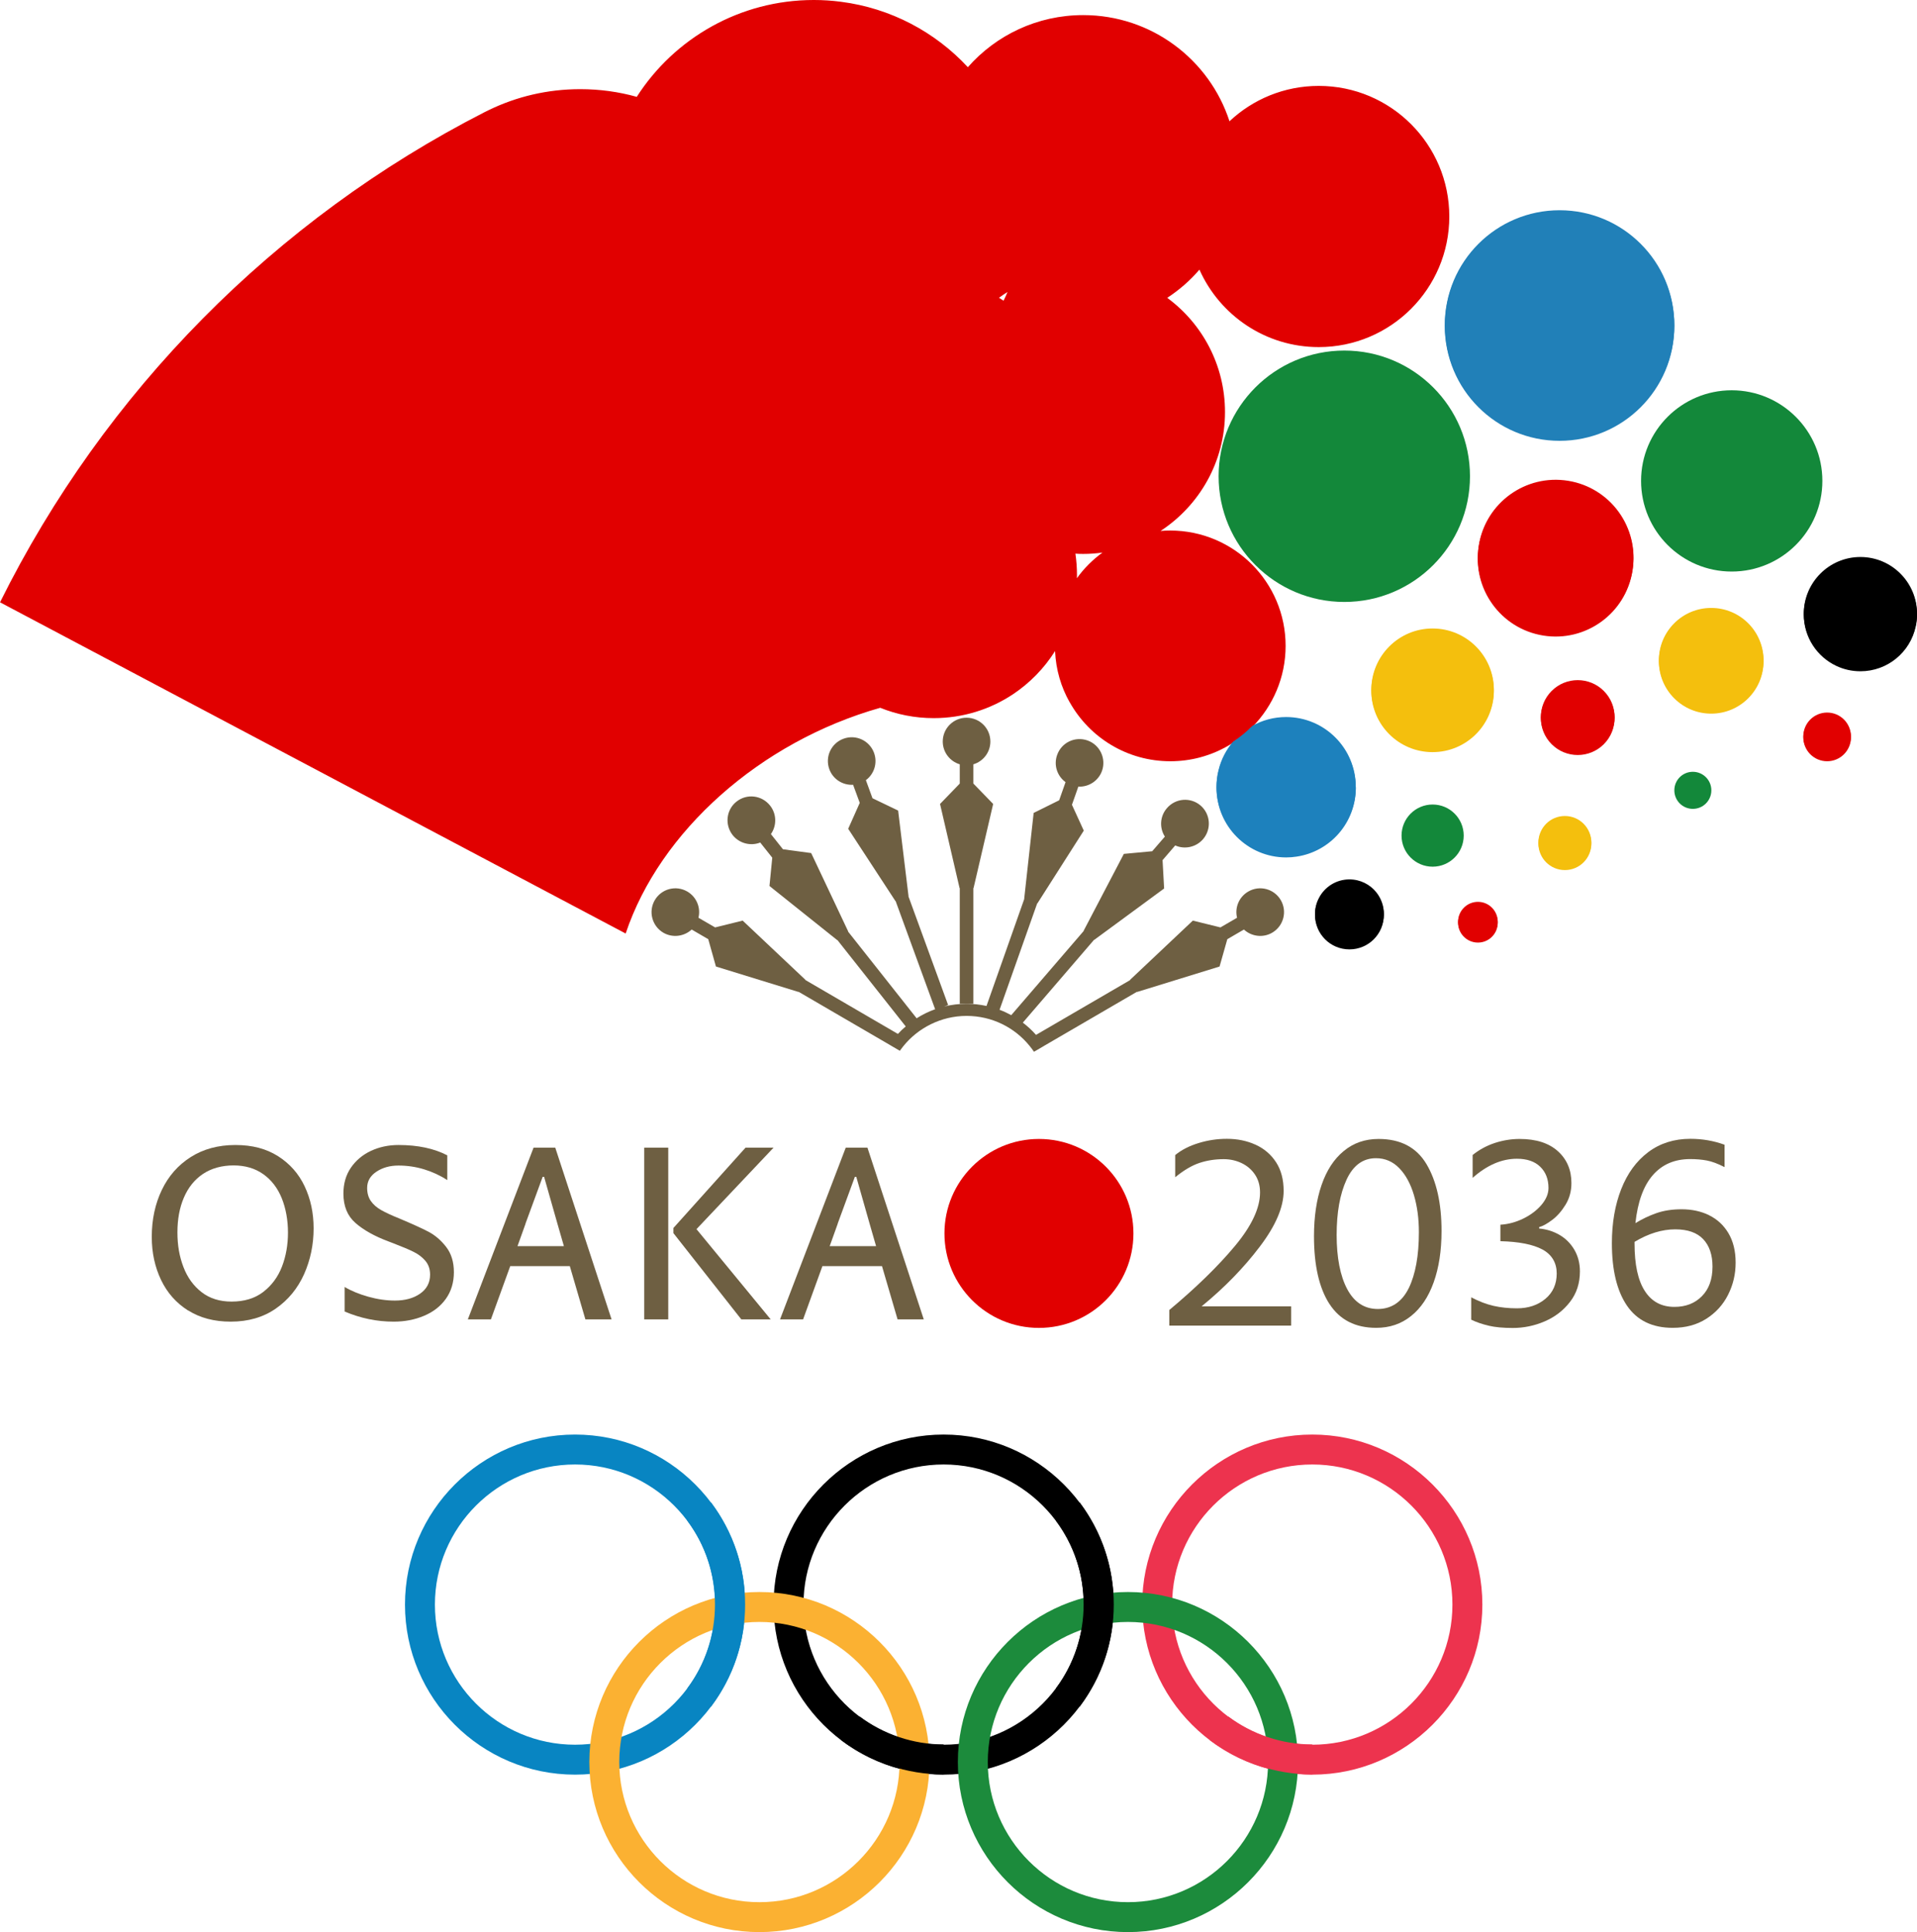 <?xml version="1.0" encoding="UTF-8"?>
<svg id="_레이어_2" data-name="레이어 2" xmlns="http://www.w3.org/2000/svg" viewBox="0 0 281.79 284.06">
  <defs>
    <style>
      .cls-1 {
        fill: #1c8b3c;
      }

      .cls-2 {
        fill: #0885c2;
      }

      .cls-3 {
        fill: #13883a;
      }

      .cls-4 {
        fill: #fbb132;
      }

      .cls-5 {
        fill: #2180b8;
      }

      .cls-6 {
        fill: #1d81bd;
      }

      .cls-7 {
        fill: #6e5f42;
      }

      .cls-8 {
        fill: #f4bf0d;
      }

      .cls-9 {
        fill: #ed334e;
      }

      .cls-10 {
        fill: #e10000;
      }
    </style>
  </defs>
  <g id="_레이어_1-2" data-name="레이어 1">
    <path class="cls-10" d="m193.86,12.63c-5.08,0-9.7,1.97-13.13,5.2-2.94-9.06-11.46-15.61-21.51-15.61-6.75,0-12.82,2.96-16.95,7.66-4.78-5.16-11.32-8.68-18.66-9.62-1.3-.17-2.63-.26-3.98-.26-5.44,0-10.56,1.41-15,3.88-4.48,2.49-8.28,6.06-11.03,10.36-2.64-.74-5.43-1.13-8.31-1.13-4.8,0-9.34,1.09-13.39,3.05-.25.12-.49.24-.73.36C40.41,32.26,15.37,57.59,0,88.56h.02s91.95,48.69,91.95,48.69c5.02-15.04,19.79-28.2,37.42-33.19,2.43.98,5.08,1.52,7.86,1.52,4.3,0,8.31-1.29,11.64-3.5,2.49-1.66,4.61-3.83,6.2-6.36.12,2.75.89,5.32,2.17,7.57h.01c2.9,5.15,8.42,8.63,14.76,8.63,1.49,0,2.94-.19,4.31-.55,1.77-.47,3.43-1.2,4.92-2.18h.02c.78-.94,1.74-1.73,2.82-2.32h0c3.01-3.07,4.88-7.27,4.88-11.91,0-9.37-7.59-16.96-16.96-16.96-.48,0-.95.02-1.42.06,5.69-3.73,9.47-10.15,9.47-17.48,0-6.89-3.34-13-8.49-16.79,1.77-1.16,3.37-2.55,4.73-4.15,2.99,6.71,9.71,11.39,17.54,11.39,10.6,0,19.19-8.6,19.19-19.2s-8.59-19.2-19.19-19.2Zm-46.34,31.58c-.23-.14-.45-.28-.67-.43.4-.3.82-.58,1.25-.85-.18.43-.37.86-.58,1.28Zm10.78,40.8c.01-.16.01-.32.01-.48,0-1.06-.08-2.11-.23-3.13.37.03.76.04,1.14.04.96,0,1.91-.07,2.84-.2-1.45,1.05-2.72,2.32-3.76,3.77Z"/>
    <circle class="cls-10" cx="228.66" cy="82.14" r="11.44" transform="translate(110.95 294.69) rotate(-80.78)"/>
    <path class="cls-10" d="m184.1,106.87c-.85.87-1.8,1.64-2.82,2.31.78-.93,1.74-1.72,2.82-2.31Z"/>
    <g>
      <path d="m281.79,90.37c0,.6-.06,1.19-.19,1.75-.8,3.76-4.13,6.57-8.13,6.57-1.26,0-2.47-.28-3.54-.79-2.83-1.33-4.78-4.2-4.78-7.53,0-4.59,3.73-8.32,8.32-8.32s8.32,3.73,8.32,8.32Z"/>
      <path d="m203.42,134.52c0,2.8-2.26,5.06-5.06,5.06s-5.06-2.26-5.06-5.06c0-.83.2-1.61.56-2.3.83-1.64,2.54-2.76,4.5-2.76,1.61,0,3.04.75,3.97,1.92.69.87,1.09,1.96,1.09,3.14Z"/>
    </g>
    <g>
      <circle class="cls-5" cx="229.25" cy="47.94" r="16.87"/>
      <path class="cls-6" d="m199.3,115.82c0,5.14-3.77,9.38-8.7,10.12-.5.08-1.02.12-1.54.12-5.65,0-10.24-4.58-10.24-10.24,0-.84.1-1.67.3-2.45.38-1.57,1.13-2.99,2.14-4.18h.02c1.02-.68,1.97-1.45,2.82-2.32h0c1.47-.83,3.16-1.29,4.95-1.29,5.66,0,10.24,4.59,10.24,10.24Z"/>
      <circle class="cls-10" cx="231.92" cy="105.58" r="5.42" transform="translate(-6.73 194.92) rotate(-45)"/>
    </g>
    <circle class="cls-10" cx="268.58" cy="108.42" r="3.5"/>
    <g>
      <path class="cls-3" d="m216.08,70.02c0,10.2-8.27,18.48-18.47,18.48s-18.48-8.28-18.48-18.48,8.27-18.48,18.48-18.48,18.47,8.28,18.47,18.48Z"/>
      <path class="cls-3" d="m267.88,70.7c0,7.36-5.97,13.33-13.33,13.33s-13.32-5.97-13.32-13.33,5.97-13.32,13.32-13.32,13.33,5.97,13.33,13.32Z"/>
      <path class="cls-3" d="m251.56,116.19c0,1.51-1.21,2.73-2.72,2.73s-2.72-1.22-2.72-2.73,1.22-2.72,2.72-2.72,2.72,1.22,2.72,2.72Z"/>
    </g>
    <g>
      <path class="cls-8" d="m219.59,101.58c0,4.97-4.03,9-9.01,9s-9-4.03-9-9,4.03-9.01,9-9.01,9.01,4.03,9.01,9.01Z"/>
      <circle class="cls-8" cx="251.54" cy="97.23" r="7.69"/>
      <path class="cls-8" d="m233.92,124.03c0,2.15-1.74,3.89-3.89,3.89s-3.89-1.74-3.89-3.89,1.74-3.89,3.89-3.89,3.89,1.74,3.89,3.89Z"/>
    </g>
    <path class="cls-10" d="m220.16,135.67c0,1.61-1.3,2.91-2.91,2.91s-2.92-1.3-2.92-2.91,1.31-2.92,2.92-2.92,2.91,1.31,2.91,2.92Z"/>
    <path class="cls-10" d="m184.1,106.71c-.85.87-1.8,1.64-2.82,2.31.78-.93,1.74-1.72,2.82-2.31Z"/>
    <circle class="cls-10" cx="228.66" cy="81.98" r="11.44" transform="translate(111.12 294.55) rotate(-80.78)"/>
    <path class="cls-10" d="m184.1,106.71c-.85.87-1.8,1.64-2.82,2.31.78-.93,1.74-1.72,2.82-2.31Z"/>
    <g>
      <path d="m281.79,90.21c0,.6-.06,1.19-.19,1.75-.8,3.76-4.13,6.57-8.13,6.57-1.26,0-2.47-.28-3.54-.79-2.83-1.33-4.78-4.2-4.78-7.53,0-4.59,3.73-8.32,8.32-8.32s8.32,3.73,8.32,8.32Z"/>
      <path d="m203.42,134.35c0,2.8-2.26,5.06-5.06,5.06s-5.06-2.26-5.06-5.06c0-.83.2-1.61.56-2.3.83-1.64,2.54-2.76,4.5-2.76,1.61,0,3.04.75,3.97,1.92.69.87,1.09,1.96,1.09,3.14Z"/>
    </g>
    <g>
      <circle class="cls-5" cx="229.25" cy="47.78" r="16.87"/>
      <path class="cls-6" d="m199.3,115.66c0,5.14-3.77,9.38-8.7,10.12-.5.08-1.02.12-1.54.12-5.65,0-10.24-4.58-10.24-10.24,0-.84.1-1.67.3-2.45.38-1.57,1.13-2.99,2.14-4.18h.02c1.02-.68,1.97-1.45,2.82-2.32h0c1.47-.83,3.16-1.29,4.95-1.29,5.66,0,10.24,4.59,10.24,10.24Z"/>
      <circle class="cls-10" cx="231.92" cy="105.41" r="5.42" transform="translate(-6.61 194.87) rotate(-45)"/>
    </g>
    <circle class="cls-10" cx="268.58" cy="108.26" r="3.5"/>
    <g>
      <path class="cls-8" d="m219.59,101.41c0,4.97-4.03,9-9.01,9s-9-4.03-9-9,4.03-9.01,9-9.01,9.01,4.03,9.01,9.01Z"/>
      <circle class="cls-8" cx="251.54" cy="97.07" r="7.69"/>
      <path class="cls-8" d="m233.92,123.86c0,2.15-1.74,3.89-3.89,3.89s-3.89-1.74-3.89-3.89,1.74-3.89,3.89-3.89,3.89,1.74,3.89,3.89Z"/>
    </g>
    <path class="cls-10" d="m220.16,135.51c0,1.61-1.3,2.91-2.91,2.91s-2.92-1.3-2.92-2.91,1.31-2.92,2.92-2.92,2.91,1.31,2.91,2.92Z"/>
    <path class="cls-7" d="m143.08,147.58h-2v-17.02h-.03l-2.87-12.36,2.9-3v-2.83c-1.44-.43-2.5-1.77-2.5-3.35,0-1.94,1.57-3.5,3.5-3.5s3.5,1.56,3.5,3.5c0,1.58-1.05,2.92-2.5,3.35v2.83l2.91,3-2.88,12.36h-.03v17.02Z"/>
    <path class="cls-7" d="m187,137.13c-1.36.79-3.05.55-4.15-.47l-2.44,1.42-1.14,4.02-12.12,3.74-.02-.03-13.58,7.91h-.04s.01.01.01.02l-1.09.64-.44.25c-.21-.31-.43-.6-.66-.88-2.18-2.68-5.51-4.39-9.25-4.39s-7.17,1.77-9.35,4.52c-.16.2-.31.4-.46.61l-.18-.11-.93-.54-.42-.25-13.36-7.78v.03s-12.14-3.74-12.14-3.74l-1.13-4.02-2.44-1.42c-1.1,1.02-2.79,1.26-4.16.47-1.67-.98-2.23-3.12-1.26-4.79.98-1.67,3.11-2.24,4.79-1.26,1.36.8,1.99,2.38,1.63,3.85l2.45,1.42,4.05-1,9.23,8.71v.03s13.59,7.92,13.59,7.92c.36-.4.74-.76,1.15-1.1l-10.05-12.71-.02.02-9.96-7.96.41-4.16-1.77-2.23c-1.39.55-3.06.15-4.05-1.09-1.2-1.53-.95-3.74.57-4.93,1.52-1.21,3.72-.94,4.93.59.98,1.24.99,2.95.12,4.19l1.77,2.23,4.15.56,5.44,11.52-.02.02,10.08,12.75c.85-.54,1.76-.99,2.72-1.33l-5.81-15.91h-.03s-6.94-10.62-6.94-10.62l1.7-3.81-.98-2.66c-1.5.09-2.95-.8-3.49-2.28-.67-1.83.27-3.83,2.08-4.49,1.82-.67,3.82.26,4.49,2.08.54,1.49.02,3.11-1.2,4.01l.97,2.66,3.77,1.81,1.53,12.6h-.02s5.84,16,5.84,16l-.58.21c1.05-.26,2.16-.4,3.29-.4,1,0,1.98.11,2.93.32l5.56-15.76h-.02s1.39-12.62,1.39-12.62l3.75-1.86.94-2.67c-1.23-.89-1.77-2.5-1.24-3.99.64-1.83,2.63-2.78,4.46-2.14,1.82.64,2.78,2.64,2.14,4.47-.53,1.49-1.98,2.4-3.48,2.32l-.94,2.67,1.74,3.8-6.82,10.7h-.03s-5.53,15.64-5.53,15.64c.59.22,1.17.49,1.72.79l10.66-12.39-.02-.02,5.91-11.3,4.17-.39,1.86-2.15c-.82-1.28-.74-2.98.3-4.18,1.27-1.48,3.47-1.65,4.95-.39,1.46,1.26,1.63,3.47.36,4.95-1.04,1.2-2.72,1.53-4.09.92l-1.86,2.16.23,4.17-10.27,7.55-.02-.02-10.48,12.19c.7.53,1.35,1.13,1.94,1.8l13.84-8.06-.02-.03,9.23-8.71,4.06,1,2.44-1.42c-.36-1.47.27-3.05,1.64-3.85,1.68-.98,3.81-.41,4.79,1.26.97,1.67.41,3.81-1.27,4.79Z"/>
    <circle class="cls-3" cx="210.59" cy="122.85" r="4.57"/>
    <g>
      <g>
        <path class="cls-7" d="m27.66,192.68c-1.74-1.1-3.07-2.59-3.98-4.49s-1.37-4.01-1.37-6.34c0-2.54.49-4.84,1.47-6.89.98-2.05,2.4-3.67,4.26-4.85,1.86-1.18,4.05-1.77,6.56-1.77s4.54.55,6.27,1.64c1.73,1.1,3.04,2.58,3.91,4.43.88,1.86,1.32,3.92,1.32,6.18,0,2.4-.47,4.65-1.4,6.74-.94,2.09-2.32,3.78-4.16,5.06-1.84,1.28-4.05,1.92-6.63,1.92-2.42,0-4.51-.55-6.25-1.65Zm11.05-2.75c1.23-.95,2.15-2.19,2.74-3.72.59-1.54.88-3.2.88-5s-.31-3.56-.92-5.06c-.61-1.5-1.52-2.68-2.72-3.53-1.2-.85-2.66-1.28-4.36-1.28s-3.25.42-4.49,1.25c-1.24.83-2.17,1.99-2.81,3.48-.64,1.49-.95,3.19-.95,5.11s.29,3.54.88,5.09c.59,1.55,1.48,2.78,2.68,3.71s2.67,1.38,4.4,1.38c1.87,0,3.42-.47,4.66-1.42Z"/>
        <path class="cls-7" d="m50.64,189.2c.97.58,2.13,1.06,3.48,1.44s2.66.57,3.93.57c1.5,0,2.74-.34,3.71-1.02.97-.68,1.46-1.61,1.46-2.79,0-.81-.23-1.48-.69-2.03-.46-.54-1.05-.99-1.75-1.33-.7-.35-1.69-.76-2.96-1.25l-.73-.28c-2.03-.76-3.64-1.66-4.83-2.7s-1.78-2.48-1.78-4.33c0-1.45.36-2.72,1.09-3.79.73-1.07,1.71-1.9,2.94-2.48,1.24-.58,2.59-.87,4.07-.87,2.84,0,5.23.51,7.17,1.52v3.64c-1.06-.69-2.21-1.22-3.43-1.59-1.22-.37-2.47-.55-3.74-.55s-2.33.3-3.24.9c-.91.6-1.37,1.4-1.37,2.39,0,.76.18,1.4.54,1.92s.86.96,1.51,1.33c.65.37,1.55.79,2.7,1.25,1.87.79,3.29,1.43,4.26,1.94.97.51,1.84,1.25,2.6,2.23.76.98,1.14,2.22,1.14,3.72s-.4,2.83-1.19,3.93-1.87,1.93-3.22,2.49c-1.35.57-2.83.85-4.45.85-2.47,0-4.87-.5-7.2-1.49v-3.64Z"/>
        <path class="cls-7" d="m89.89,193.98h-3.84l-2.29-7.83h-8.76l-2.84,7.83h-3.39l9.66-25.25h3.19l8.28,25.25Zm-12.64-14.06l-1.18,3.29h6.82l-.94-3.26-1.97-6.93h-.21l-2.53,6.89Z"/>
        <path class="cls-7" d="m98.23,193.98h-3.53v-25.25h3.53v25.25Zm15.07,0h-4.33l-9.98-12.68v-.76l10.6-11.81h4.12l-11.33,11.98,10.91,13.27Z"/>
        <path class="cls-7" d="m135.78,193.98h-3.84l-2.29-7.83h-8.76l-2.84,7.83h-3.39l9.66-25.25h3.19l8.28,25.25Zm-12.64-14.06l-1.18,3.29h6.82l-.94-3.26-1.97-6.93h-.21l-2.53,6.89Z"/>
      </g>
      <g>
        <path class="cls-7" d="m189.79,192.08v2.81h-17.91v-2.29c3.95-3.3,7.16-6.43,9.63-9.39,2.47-2.96,3.71-5.59,3.71-7.9,0-.99-.24-1.86-.73-2.6-.49-.74-1.14-1.3-1.96-1.7-.82-.39-1.7-.59-2.65-.59-1.25,0-2.43.18-3.55.55-1.12.37-2.31,1.07-3.58,2.11v-3.26c.92-.76,2.07-1.35,3.45-1.77,1.37-.42,2.75-.62,4.14-.62,1.55,0,2.96.29,4.23.87s2.27,1.44,3.01,2.58c.74,1.14,1.11,2.55,1.11,4.21,0,2.38-1.17,5.12-3.52,8.21-2.34,3.09-5.19,6.02-8.54,8.76h13.16Z"/>
        <path class="cls-7" d="m195.42,191.71c-1.51-2.34-2.27-5.66-2.27-9.96,0-2.86.37-5.37,1.11-7.52.74-2.15,1.82-3.82,3.26-5,1.43-1.19,3.14-1.78,5.13-1.78,3.23,0,5.58,1.24,7.05,3.72,1.47,2.48,2.2,5.76,2.2,9.82,0,2.89-.39,5.4-1.16,7.55-.77,2.15-1.88,3.8-3.33,4.95-1.44,1.16-3.15,1.73-5.11,1.73-3.07,0-5.36-1.17-6.88-3.52Zm11.66-2.32c.99-2.04,1.49-4.79,1.49-8.23,0-1.99-.24-3.8-.73-5.46-.49-1.65-1.2-2.97-2.15-3.95-.95-.98-2.09-1.47-3.43-1.47-1.92,0-3.36,1.06-4.33,3.17-.97,2.11-1.45,4.82-1.45,8.12s.52,6.03,1.56,7.97,2.54,2.91,4.5,2.91,3.54-1.02,4.54-3.07Z"/>
        <path class="cls-7" d="m218.82,194.9c-.95-.22-1.8-.51-2.56-.88v-3.29c1.13.6,2.23,1.02,3.29,1.26,1.06.24,2.21.36,3.43.36,1.69,0,3.08-.47,4.19-1.4,1.11-.93,1.66-2.18,1.66-3.72s-.69-2.76-2.08-3.52c-1.39-.75-3.45-1.16-6.2-1.23v-2.42c1.15-.07,2.27-.37,3.36-.9s1.97-1.2,2.67-2.01c.69-.81,1.04-1.64,1.04-2.49,0-1.29-.4-2.33-1.21-3.12-.81-.79-1.95-1.18-3.43-1.18-2.22,0-4.39.93-6.51,2.81v-3.36c.97-.78,2.05-1.37,3.26-1.77,1.2-.39,2.41-.59,3.64-.59,2.42,0,4.3.6,5.63,1.8,1.33,1.2,1.99,2.76,1.99,4.68,0,1.18-.28,2.23-.85,3.17-.57.93-1.22,1.69-1.97,2.25-.75.57-1.39.92-1.92,1.06v.21c1.06.09,2.05.4,2.96.92.91.52,1.65,1.25,2.2,2.18.55.94.83,2,.83,3.2,0,1.73-.48,3.23-1.46,4.49-.97,1.26-2.21,2.21-3.72,2.86-1.51.65-3.08.97-4.69.97-1.41,0-2.59-.11-3.53-.33Z"/>
        <path class="cls-7" d="m251.23,178.67c1.19.58,2.14,1.46,2.84,2.63.7,1.18,1.06,2.62,1.06,4.33s-.37,3.26-1.11,4.73c-.74,1.47-1.81,2.64-3.2,3.53-1.4.89-3.04,1.33-4.94,1.33-3,0-5.24-1.09-6.72-3.26-1.48-2.17-2.22-5.23-2.22-9.18,0-2.98.46-5.63,1.37-7.95.91-2.32,2.23-4.13,3.97-5.44,1.73-1.3,3.8-1.96,6.2-1.96,1.75,0,3.43.29,5.02.87v3.29c-.99-.51-1.86-.83-2.6-.97-.74-.14-1.56-.21-2.46-.21-2.29,0-4.12.79-5.49,2.37-1.37,1.58-2.22,3.93-2.55,7.05.97-.6,2-1.09,3.08-1.47,1.08-.38,2.32-.57,3.71-.57,1.5,0,2.85.29,4.04.87Zm-1.06,11.9c1.04-1.05,1.56-2.5,1.56-4.35,0-1.73-.46-3.08-1.37-4.04s-2.28-1.44-4.1-1.44c-1.94,0-3.94.61-5.99,1.84v.24c0,3.09.5,5.42,1.51,6.98,1,1.56,2.45,2.34,4.35,2.34,1.66,0,3.01-.52,4.05-1.58Z"/>
      </g>
      <circle class="cls-10" cx="152.72" cy="181.34" r="13.89"/>
    </g>
    <g>
      <path class="cls-2" d="m84.53,260.91c-13.79,0-25-11.22-25-25s11.22-25,25-25,25,11.22,25,25-11.22,25-25,25Zm0-45.6c-11.36,0-20.6,9.24-20.6,20.6s9.24,20.6,20.6,20.6,20.6-9.24,20.6-20.6-9.24-20.6-20.6-20.6Z"/>
      <path d="m138.71,260.91c-13.79,0-25-11.22-25-25s11.22-25,25-25,25,11.22,25,25-11.22,25-25,25Zm0-45.6c-11.36,0-20.6,9.24-20.6,20.6s9.24,20.6,20.6,20.6,20.6-9.24,20.6-20.6-9.24-20.6-20.6-20.6Z"/>
      <path class="cls-9" d="m192.9,260.91c-13.79,0-25-11.22-25-25s11.22-25,25-25,25,11.22,25,25-11.22,25-25,25Zm0-45.6c-11.36,0-20.6,9.24-20.6,20.6s9.24,20.6,20.6,20.6,20.6-9.24,20.6-20.6-9.24-20.6-20.6-20.6Z"/>
      <path class="cls-4" d="m111.63,284.06c-13.79,0-25-11.22-25-25s11.22-25,25-25,25,11.22,25,25-11.22,25-25,25Zm0-45.6c-11.36,0-20.6,9.24-20.6,20.6s9.24,20.6,20.6,20.6,20.6-9.24,20.6-20.6-9.24-20.6-20.6-20.6Z"/>
      <path class="cls-1" d="m165.8,284.06c-13.79,0-25-11.22-25-25s11.22-25,25-25,25,11.22,25,25-11.22,25-25,25Zm0-45.6c-11.36,0-20.6,9.24-20.6,20.6s9.24,20.6,20.6,20.6,20.6-9.24,20.6-20.6-9.24-20.6-20.6-20.6Z"/>
      <path class="cls-2" d="m104.53,250.89l-3.52-2.64c5.45-7.28,5.45-17.44,0-24.71l3.52-2.64c3.27,4.36,5,9.55,5,15s-1.73,10.64-5,15Z"/>
      <path d="m138.7,260.88c-5.37,0-10.7-1.77-14.99-5l2.64-3.53c3.54,2.65,7.93,4.12,12.35,4.12h.01v4.41h-.01Zm20.02-9.99l-3.52-2.64c5.45-7.28,5.45-17.44,0-24.71l3.52-2.64c3.27,4.36,5,9.55,5,15s-1.73,10.64-5,15Z"/>
      <path class="cls-9" d="m192.89,260.88c-5.37,0-10.7-1.77-14.99-5l2.64-3.53c3.54,2.65,7.93,4.12,12.35,4.12h.01v4.41h-.01Z"/>
    </g>
  </g>
</svg>